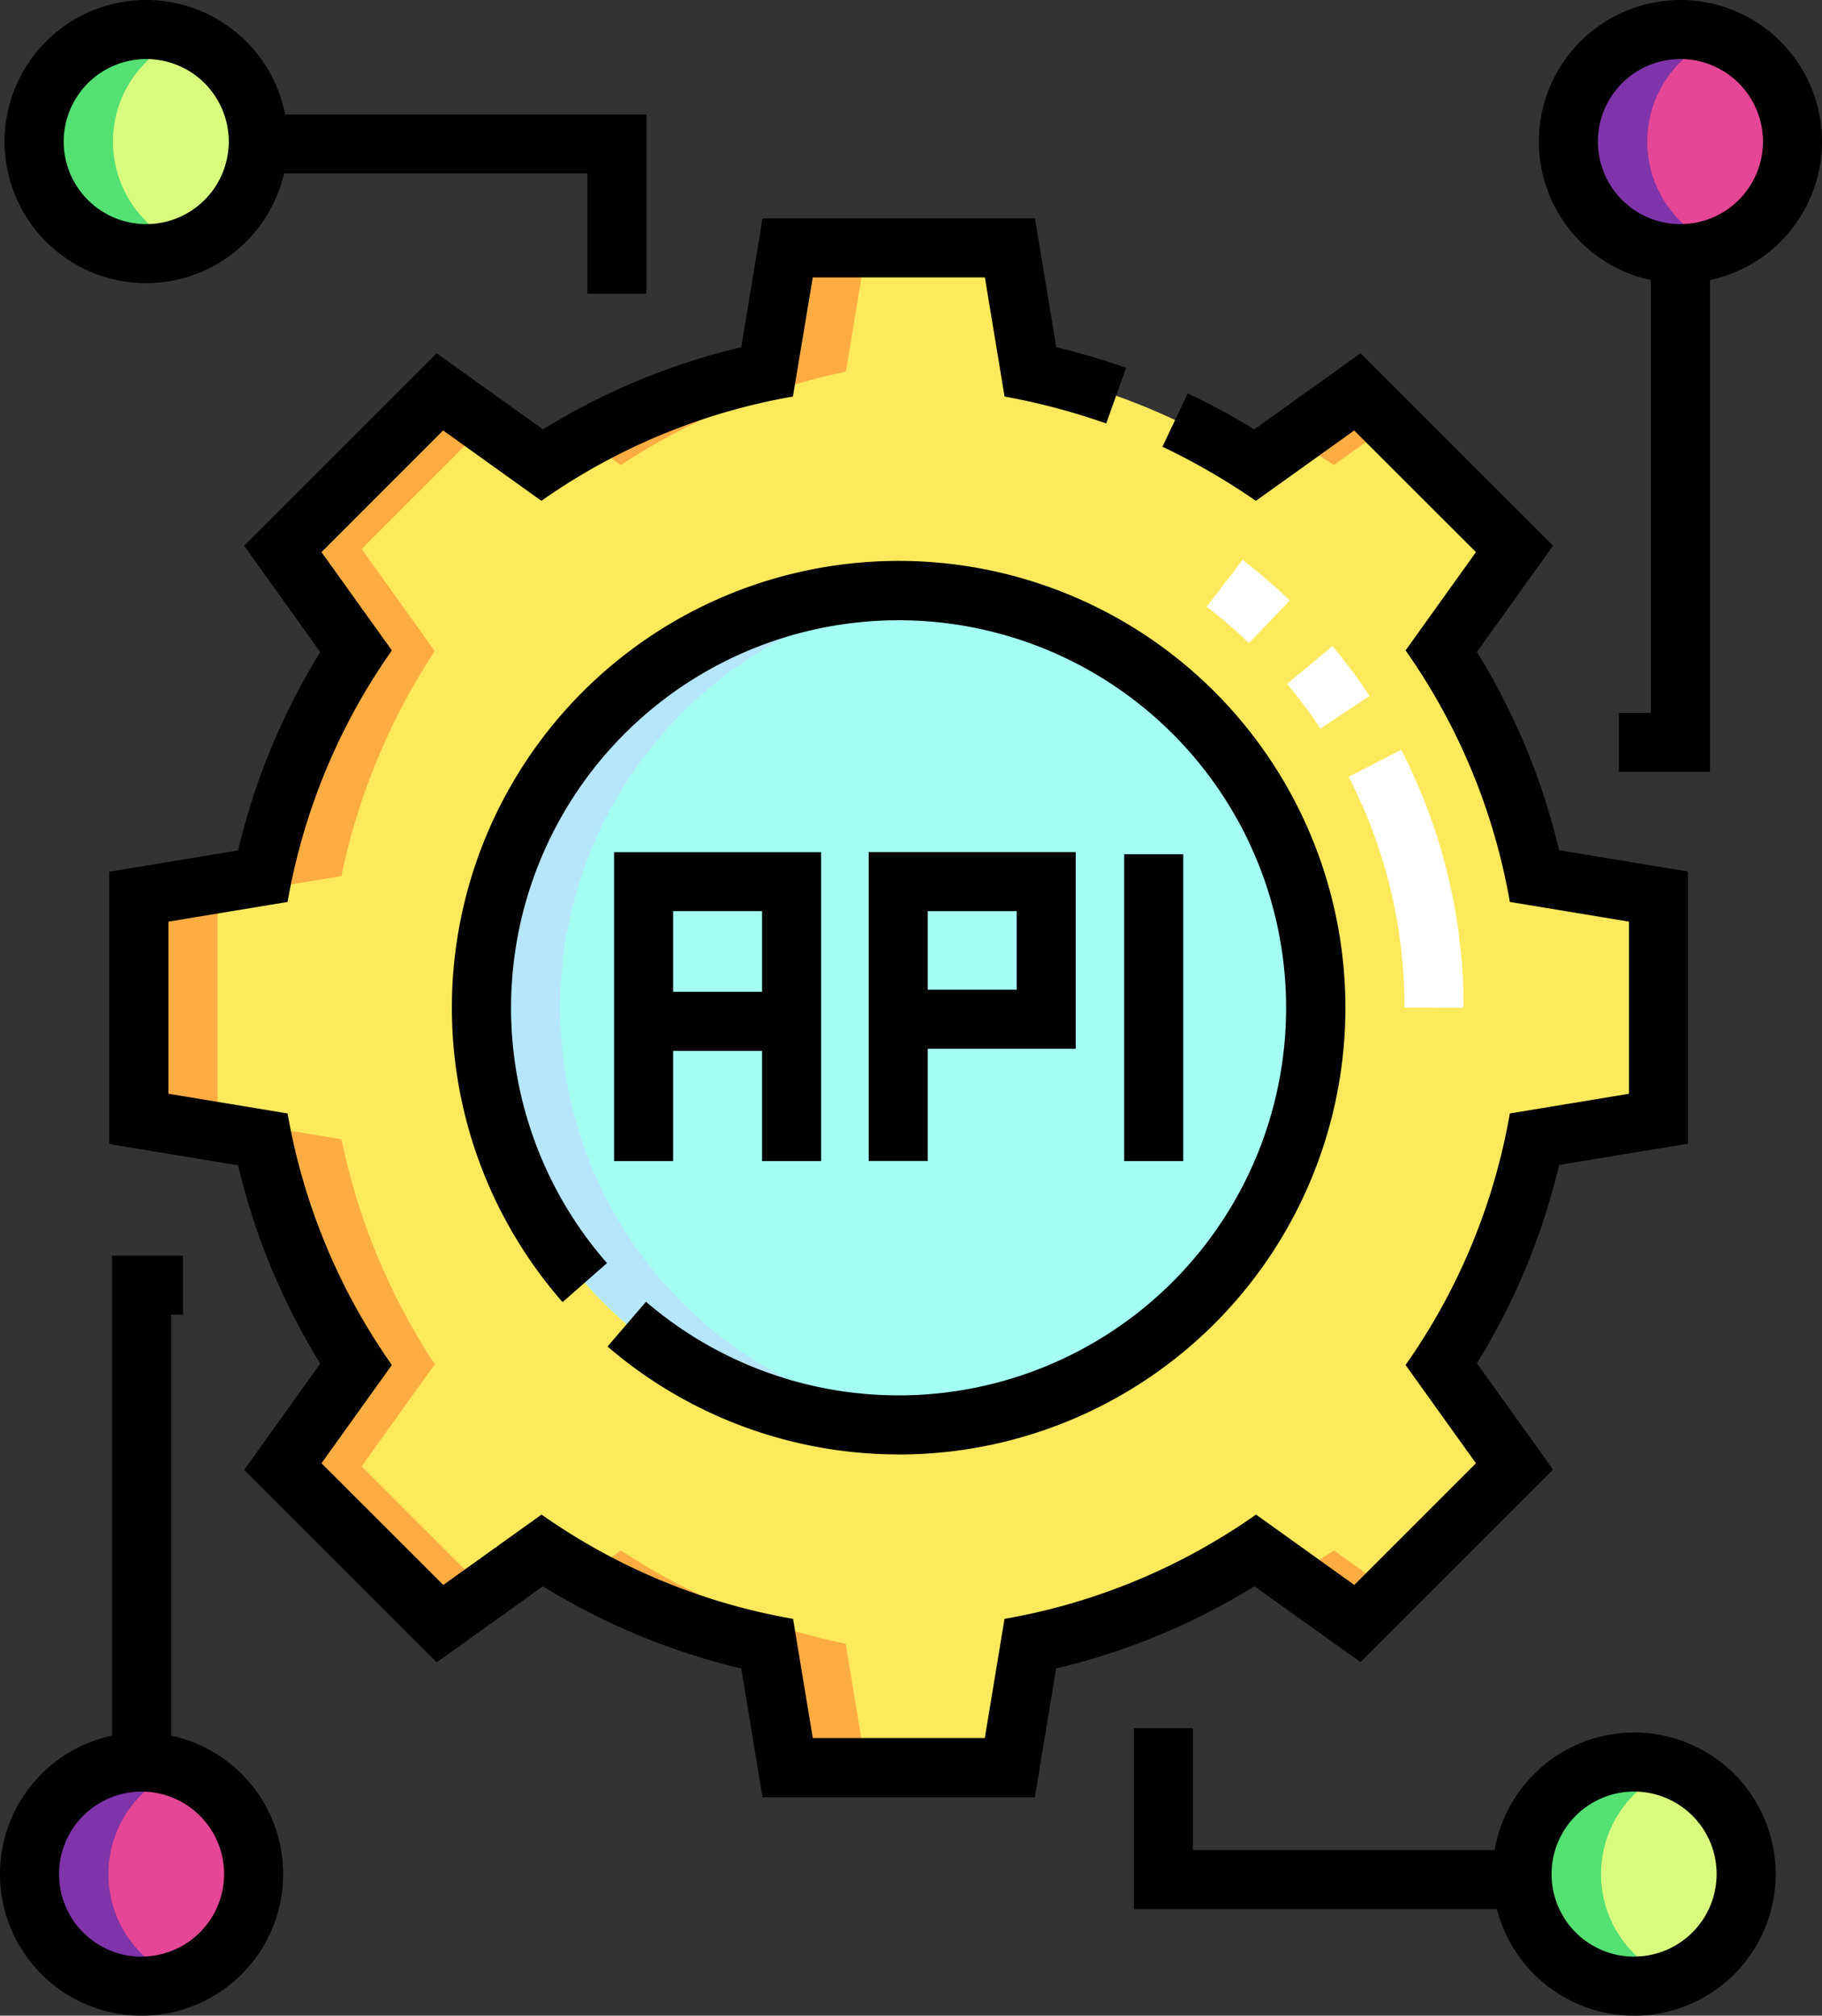 <svg xmlns="http://www.w3.org/2000/svg" width="56.047" height="62" viewBox="0 0 56.047 62">
    <rect x="0" y="0" width="56.047" height="62" fill="#333333" stroke="none"/>
    <g transform="translate(-24.579)">
        <path data-name="Path 204450" d="M102.794 82.28a19.86 19.86 0 0 0-2.87-6.92l2.25-3.142-4.833-4.833-3.141 2.251a19.859 19.859 0 0 0-6.92-2.869l-.631-3.81h-6.833l-.631 3.81a19.86 19.86 0 0 0-6.92 2.869l-3.142-2.25-4.833 4.832 2.25 3.142a19.86 19.86 0 0 0-2.87 6.92l-3.81.631v6.834l3.81.631a19.86 19.86 0 0 0 2.87 6.92l-2.25 3.142 4.833 4.833 3.142-2.25a19.86 19.86 0 0 0 6.92 2.869l.631 3.81h6.834l.631-3.81a19.859 19.859 0 0 0 6.92-2.869l3.142 2.25 4.833-4.833-2.251-3.138a19.859 19.859 0 0 0 2.869-6.92l3.81-.631v-6.838z" transform="translate(-31.009 -55.332)" style="fill:#fee95d"/>
        <circle data-name="Ellipse 22046" cx="12.835" cy="12.835" r="12.835" transform="translate(39.388 18.16)" style="fill:#a4fef1"/>
        <circle data-name="Ellipse 22047" cx="3.447" cy="3.447" r="3.447" transform="translate(72.824 .908)" style="fill:#e54696"/>
        <circle data-name="Ellipse 22048" cx="3.447" cy="3.447" r="3.447" transform="translate(25.628 .908)" style="fill:#d8fc7e"/>
        <circle data-name="Ellipse 22049" cx="3.447" cy="3.447" r="3.447" transform="translate(71.401 54.198)" style="fill:#d8fc7e"/>
        <circle data-name="Ellipse 22050" cx="3.447" cy="3.447" r="3.447" transform="translate(25.487 54.198)" style="fill:#e54696"/>
        <g data-name="Group 67441">
            <path data-name="Path 204451" d="m353.894 101.782 1.731-1.24-1.011-1.011-2.034 1.457q.673.373 1.314.794z" transform="translate(-288.281 -87.479)" style="fill:#fcad42"/>
            <path data-name="Path 204452" d="M174.254 69.636a19.86 19.86 0 0 1 6.92-2.869l.631-3.81h-2.422l-.631 3.81a19.831 19.831 0 0 0-5.606 2.076z" transform="translate(-130.576 -55.332)" style="fill:#fcad42"/>
            <path data-name="Path 204453" d="M353.894 393.8q-.64.421-1.314.793l2.034 1.457 1.011-1.011z" transform="translate(-288.281 -346.109)" style="fill:#fcad42"/>
            <path data-name="Path 204454" d="m66.713 132.583 2.25-3.142a19.86 19.86 0 0 1-2.87-6.92l-3.81-.631v-6.834l3.81-.631a19.86 19.86 0 0 1 2.87-6.92l-2.25-3.142 3.822-3.822-1.411-1.011-4.833 4.833 2.25 3.142a19.859 19.859 0 0 0-2.87 6.92l-3.81.631v6.834l3.81.631a19.86 19.86 0 0 0 2.87 6.92l-2.25 3.142 4.833 4.833 1.411-1.011z" transform="translate(-31.01 -87.478)" style="fill:#fcad42"/>
            <path data-name="Path 204455" d="m174.254 393.8-1.108.793a19.83 19.83 0 0 0 5.606 2.076l.631 3.81h2.417l-.631-3.81a19.859 19.859 0 0 1-6.915-2.869z" transform="translate(-130.576 -346.109)" style="fill:#fcad42"/>
        </g>
        <path data-name="Path 204456" d="M149.292 162.8a12.836 12.836 0 0 1 11.624-12.778 12.835 12.835 0 1 0 0 25.556 12.836 12.836 0 0 1-11.624-12.778z" transform="translate(-107.482 -131.802)" style="fill:#b6e6fa"/>
        <path data-name="Path 204457" d="M427.638 7.7a3.447 3.447 0 1 0 0 6.455 3.45 3.45 0 0 1 0-6.455z" transform="translate(-350.156 -6.572)" style="fill:#7f34a9"/>
        <path data-name="Path 204458" d="M37.9 7.7a3.447 3.447 0 1 0 0 6.455 3.45 3.45 0 0 1 0-6.455z" transform="translate(-7.615 -6.572)" style="fill:#54e072"/>
        <path data-name="Path 204459" d="M415.885 447.758a3.447 3.447 0 1 0 0 6.455 3.45 3.45 0 0 1 0-6.455z" transform="translate(-339.826 -393.34)" style="fill:#54e072"/>
        <path data-name="Path 204460" d="M36.737 447.758a3.447 3.447 0 1 0 0 6.455 3.45 3.45 0 0 1 0-6.455z" transform="translate(-6.592 -393.34)" style="fill:#7f34a9"/>
        <path data-name="Path 204461" d="m66.431 51.125 5.921-5.921-2.341-3.27a20.667 20.667 0 0 0 2.528-6.1l3.964-.655v-8.371l-3.964-.655a20.667 20.667 0 0 0-2.528-6.1l2.341-3.269-5.921-5.917-3.27 2.341a21 21 0 0 0-2.047-1.109l-.776 1.642a20.907 20.907 0 0 1 2.874 1.665l3.024-2.165 3.745 3.742-2.165 3.023a19.144 19.144 0 0 1 3.208 7.737l3.665.606v5.294l-3.665.606a19.143 19.143 0 0 1-3.208 7.737l2.165 3.023-3.742 3.743-3.023-2.165a19.144 19.144 0 0 1-7.737 3.208l-.606 3.665h-5.292l-.606-3.665a19.131 19.131 0 0 1-7.737-3.208l-3.023 2.165-3.747-3.743 2.165-3.023a19.143 19.143 0 0 1-3.208-7.737l-3.665-.606v-5.294l3.665-.606a19.133 19.133 0 0 1 3.208-7.737l-2.165-3.023 3.742-3.743 3.023 2.165a19.136 19.136 0 0 1 7.737-3.208l.611-3.665h5.294l.606 3.665a20.431 20.431 0 0 1 3.127.829l.609-1.711a20.658 20.658 0 0 0-2.146-.634l-.655-3.964h-8.381l-.654 3.963a20.663 20.663 0 0 0-6.1 2.528l-3.27-2.341-5.921 5.921 2.341 3.27a20.667 20.667 0 0 0-2.528 6.1l-3.964.655v8.376l3.964.655a20.667 20.667 0 0 0 2.528 6.1l-2.341 3.269 5.921 5.921 3.27-2.341a20.664 20.664 0 0 0 6.1 2.528l.655 3.964h8.375l.655-3.964a20.667 20.667 0 0 0 6.1-2.528z"/>
        <path data-name="Path 204462" d="M52.223 44.739a13.743 13.743 0 1 0-10.338-4.687l1.366-1.2a11.921 11.921 0 1 1 1.2 1.189l-1.184 1.377a13.742 13.742 0 0 0 8.956 3.319z"/>
        <path data-name="Path 204463" d="M49.837 35.713v-9.5h-6.368v9.5h1.816v-3.389h2.736v3.389zm-4.552-5.206v-2.481h2.736v2.481h-2.736z"/>
        <path data-name="Path 204464" d="M53.117 32.259h4.552V26.21h-6.368v9.5h1.816v-3.454zm0-4.233h2.737v2.416h-2.736z"/>
        <path data-name="Path 204465" d="M59.161 26.277h1.816v9.436h-1.816z"/>
        <path data-name="Path 204466" d="M76.271 0a4.355 4.355 0 0 0-.908 8.614v13.311h-.983v1.816h2.8V8.614A4.355 4.355 0 0 0 76.271 0zm0 6.894a2.539 2.539 0 1 1 2.539-2.539 2.541 2.541 0 0 1-2.539 2.539z"/>
        <path data-name="Path 204467" d="M29.077 8.71a4.362 4.362 0 0 0 4.24-3.374h9.33v3.7h1.816V3.52H33.349a4.355 4.355 0 1 0-4.272 5.19zm0-6.894a2.539 2.539 0 1 1-2.539 2.539 2.541 2.541 0 0 1 2.539-2.539z"/>
        <path data-name="Path 204468" d="M74.846 53.291a4.361 4.361 0 0 0-4.291 3.616h-9.281v-3.748h-1.816v5.564h11.169a4.355 4.355 0 1 0 4.219-5.432zm0 6.894a2.539 2.539 0 1 1 2.539-2.539 2.541 2.541 0 0 1-2.539 2.537z"/>
        <path data-name="Path 204469" d="M29.842 53.386V40.437h.366v-1.816h-2.182v14.765a4.355 4.355 0 1 0 1.816 0zm-.908 6.8a2.539 2.539 0 1 1 2.539-2.539 2.541 2.541 0 0 1-2.539 2.536z"/>
        <path data-name="Path 204470" d="M337.206 156a15.459 15.459 0 0 0-1.718-7.1l1.615-.831a17.276 17.276 0 0 1 1.92 7.934zm-2.586-8.582a15.691 15.691 0 0 0-1.026-1.375l1.394-1.165a17.561 17.561 0 0 1 1.145 1.535zm-2.2-2.631a15.82 15.82 0 0 0-1.3-1.12l1.109-1.439a17.616 17.616 0 0 1 1.45 1.25z" transform="translate(-269.423 -125.006)" style="fill:#fff"/>
    </g>
</svg>
